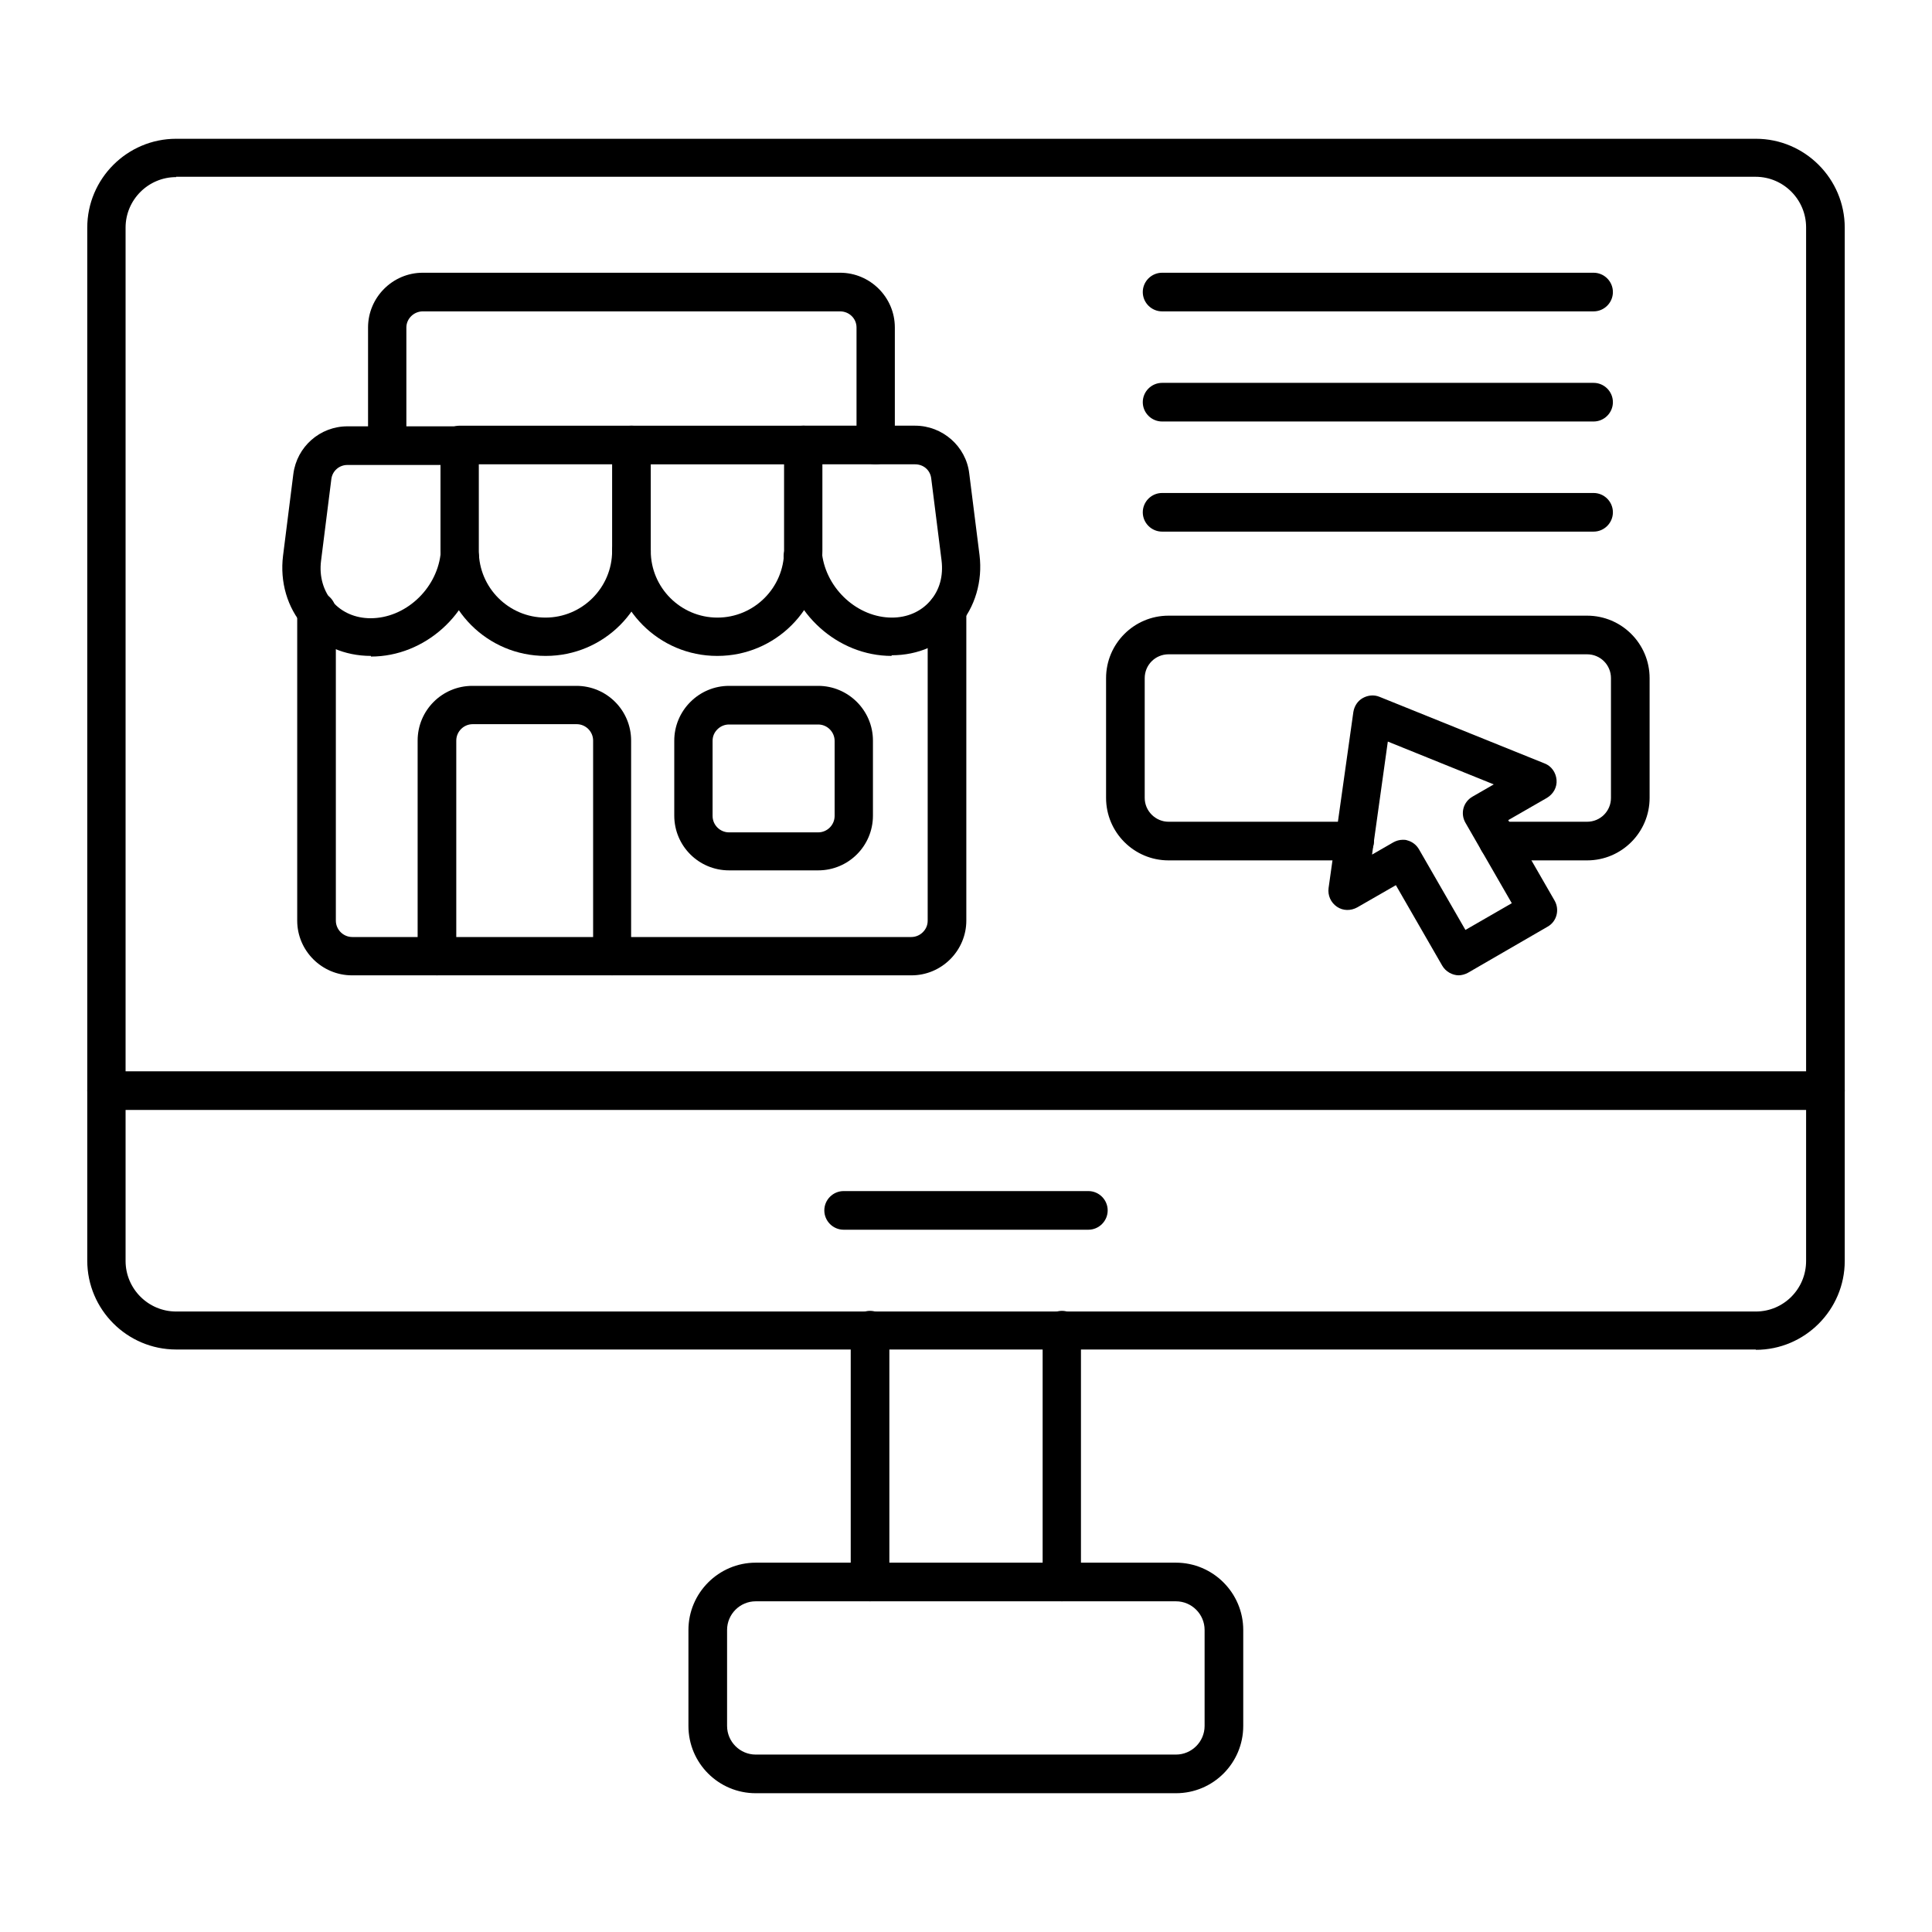 <?xml version="1.0" encoding="UTF-8"?>
<svg id="Camada_1" xmlns="http://www.w3.org/2000/svg" version="1.1" viewBox="0 0 60 60">
  <!-- Generator: Adobe Illustrator 29.5.0, SVG Export Plug-In . SVG Version: 2.1.0 Build 137)  -->
  <defs>
    <style>
      .st0 {
        fill-rule: evenodd;
      }
    </style>
  </defs>
  <g id="Layer_x5F_1">
    <g id="_309507336">
      <path id="_309508584" class="st0" d="M5.47,5.5c-.86,0-1.57.7-1.57,1.57v32.09c0,.86.7,1.57,1.57,1.57h49.06c.86,0,1.56-.7,1.56-1.57V7.06c0-.86-.7-1.57-1.57-1.57H5.47s0,0,0,0ZM54.53,41.91H5.47c-1.52,0-2.76-1.24-2.76-2.76V7.07c0-1.52,1.24-2.76,2.76-2.76h49.06c1.52,0,2.76,1.24,2.76,2.76v32.09c0,1.52-1.24,2.76-2.76,2.76h0Z"/>
      <path id="_309508968" class="st0" d="M56.69,34.47H3.31c-.33,0-.6-.27-.6-.6,0-.33.27-.6.6-.6h53.38c.33,0,.6.27.6.6,0,.33-.27.6-.6.6h0Z"/>
      <path id="_309508896" class="st0" d="M33.8,38.19h-7.6c-.33,0-.6-.27-.6-.6,0-.33.27-.6.6-.6h7.6c.33,0,.6.27.6.6s-.27.6-.6.6h0Z"/>
      <path id="_309508944" class="st0" d="M27.02,49.73c-.33,0-.6-.27-.6-.6v-7.82c0-.33.27-.6.6-.6s.6.27.6.6v7.82c0,.33-.27.6-.6.6ZM32.98,49.73c-.33,0-.6-.27-.6-.6v-7.82c0-.33.27-.6.6-.6s.59.27.59.6v7.82c0,.33-.27.6-.59.6h0Z"/>
      <path id="_309508848" class="st0" d="M23.47,49.73c-.49,0-.89.4-.89.89v2.98c0,.49.4.89.89.89h13.05c.49,0,.89-.4.89-.89v-2.98c0-.49-.4-.89-.89-.89h-13.05ZM36.52,55.69h-13.05c-1.15,0-2.09-.93-2.09-2.09v-2.98c0-1.15.94-2.09,2.09-2.09h13.05c1.15,0,2.09.94,2.09,2.09v2.98c0,1.15-.93,2.09-2.09,2.09h0Z"/>
      <path id="_309509184" class="st0" d="M28.29,30.29h0s-17.36,0-17.36,0c-.93,0-1.7-.76-1.7-1.7v-9.61c0-.33.27-.6.6-.6.33,0,.6.27.6.6v9.61c0,.28.23.51.51.51h17.36,0c.13,0,.26-.05.36-.15.1-.1.15-.22.15-.36v-9.61c0-.33.27-.6.6-.6.33,0,.6.27.6.6v9.61c0,.45-.18.88-.5,1.2-.32.32-.75.5-1.2.5h0Z"/>
      <path id="_309508080" class="st0" d="M27.19,14.42c-.33,0-.59-.27-.59-.6v-3.65c0-.28-.23-.5-.51-.5h-12.96c-.28,0-.51.23-.51.5v3.65c0,.33-.27.6-.6.6-.33,0-.59-.27-.59-.6v-3.65c0-.93.76-1.7,1.7-1.7h12.96c.93,0,1.7.76,1.7,1.7v3.65c0,.33-.27.6-.6.6h0Z"/>
      <path id="_309507816" class="st0" d="M11.52,20.37c-.82,0-1.56-.32-2.08-.91-.52-.59-.75-1.39-.65-2.2l.32-2.54c.11-.85.83-1.48,1.68-1.48h3.48c.33,0,.6.27.6.6,0,.33-.27.6-.6.6h-3.48c-.26,0-.47.19-.5.44l-.32,2.54c-.06.48.07.93.36,1.27.29.33.71.51,1.18.51,1.06,0,2.03-.88,2.17-1.97.04-.33.34-.56.67-.52.33.04.56.34.52.67-.21,1.69-1.68,3.01-3.35,3.01h0Z"/>
      <path id="_309507792" class="st0" d="M14.87,14.42v2.69c0,1.14.93,2.07,2.07,2.07,1.14,0,2.07-.93,2.07-2.07v-2.69h-4.14ZM16.94,20.37c-1.8,0-3.26-1.46-3.26-3.26v-3.29c0-.33.27-.6.6-.6h5.33c.33,0,.6.27.6.6v3.29c0,1.8-1.46,3.26-3.26,3.26h0Z"/>
      <path id="_309508272" class="st0" d="M22.27,20.37c-1.8,0-3.26-1.46-3.26-3.26,0-.33.27-.6.6-.6s.6.27.6.6c0,1.14.93,2.07,2.07,2.07,1.14,0,2.07-.93,2.07-2.07v-2.69s-4.74,0-4.74,0c-.33,0-.6-.27-.6-.6,0-.33.27-.6.6-.6h5.33c.33,0,.6.27.6.6v3.29c0,1.8-1.46,3.26-3.26,3.26Z"/>
      <path id="_309507912" class="st0" d="M22.64,22.5c-.13,0-.26.05-.36.15-.1.1-.15.22-.15.36v2.33c0,.28.23.51.51.51h2.77c.28,0,.51-.23.51-.51v-2.33c0-.28-.23-.51-.51-.51h-2.77ZM25.41,27.03h-2.77c-.94,0-1.7-.76-1.7-1.7v-2.33c0-.45.18-.88.5-1.2.32-.32.75-.5,1.2-.5h2.77c.93,0,1.7.76,1.7,1.7v2.33c0,.94-.76,1.7-1.7,1.7Z"/>
      <path id="_309508344" class="st0" d="M19.02,30.29c-.33,0-.6-.27-.6-.6v-6.69c0-.28-.23-.51-.51-.51h-3.23c-.28,0-.51.23-.51.51v6.69c0,.33-.27.6-.6.6-.33,0-.6-.27-.6-.6v-6.69c0-.94.76-1.7,1.7-1.7h3.23c.94,0,1.7.76,1.7,1.7v6.69c0,.33-.27.6-.6.6h0Z"/>
      <path id="_309508296" class="st0" d="M27.69,20.37c-1.67,0-3.14-1.32-3.35-3.01-.04-.33.19-.63.52-.67.33-.04.62.19.67.52.14,1.09,1.11,1.97,2.17,1.97.47,0,.89-.18,1.18-.51.3-.34.42-.78.36-1.27l-.32-2.54c-.03-.26-.24-.44-.5-.44h-3.48c-.33,0-.6-.27-.6-.6,0-.33.27-.6.6-.6h3.48c.85,0,1.58.64,1.68,1.48l.32,2.54c.1.81-.14,1.62-.65,2.2-.52.59-1.26.91-2.08.91Z"/>
      <path id="_309508056" class="st0" d="M49.29,26.72h-2.76c-.33,0-.6-.27-.6-.6,0-.33.27-.6.6-.6h2.76c.41,0,.74-.33.74-.74v-3.72c0-.41-.33-.74-.74-.74h-13c-.41,0-.74.33-.74.74v3.72c0,.41.34.74.74.74h5.78c.33,0,.6.27.6.6s-.27.6-.6.6h-5.78c-1.07,0-1.94-.87-1.94-1.94v-3.72c0-1.07.87-1.94,1.94-1.94h13c1.07,0,1.94.87,1.94,1.94v3.72c0,1.07-.87,1.94-1.94,1.94h0Z"/>
      <path id="_309508392" class="st0" d="M49.49,9.67h-13.4c-.33,0-.6-.27-.6-.6,0-.33.27-.6.6-.6h13.4c.33,0,.6.27.6.6,0,.33-.27.6-.6.6Z"/>
      <path id="_309508176" class="st0" d="M49.49,13.09h-13.4c-.33,0-.6-.27-.6-.6,0-.33.27-.6.6-.6h13.4c.33,0,.6.27.6.6,0,.33-.27.6-.6.6h0Z"/>
      <path id="_309507504" class="st0" d="M49.49,16.51h-13.4c-.33,0-.6-.27-.6-.6,0-.33.27-.6.6-.6h13.4c.33,0,.6.27.6.6,0,.33-.27.6-.6.6Z"/>
      <path id="_309507144" class="st0" d="M43.56,26.08c.05,0,.1,0,.15.02.15.04.28.14.36.28l1.44,2.5,1.44-.83-1.44-2.5c-.08-.14-.1-.3-.06-.45.04-.15.14-.28.28-.36l.66-.38-3.29-1.33-.49,3.51.66-.38c.09-.05.19-.08.3-.08h0ZM45.31,30.29c-.2,0-.41-.11-.52-.3l-1.44-2.5-1.2.69c-.2.11-.44.11-.63-.02-.19-.13-.29-.35-.26-.58l.77-5.47c.03-.18.13-.34.29-.43.16-.09.35-.11.52-.04l5.13,2.07c.21.08.35.28.37.51s-.1.44-.3.56l-1.2.69,1.44,2.5c.16.28.07.65-.22.81l-2.47,1.43c-.09.05-.2.08-.3.08h0Z"/>
    </g>
  </g>
</svg>